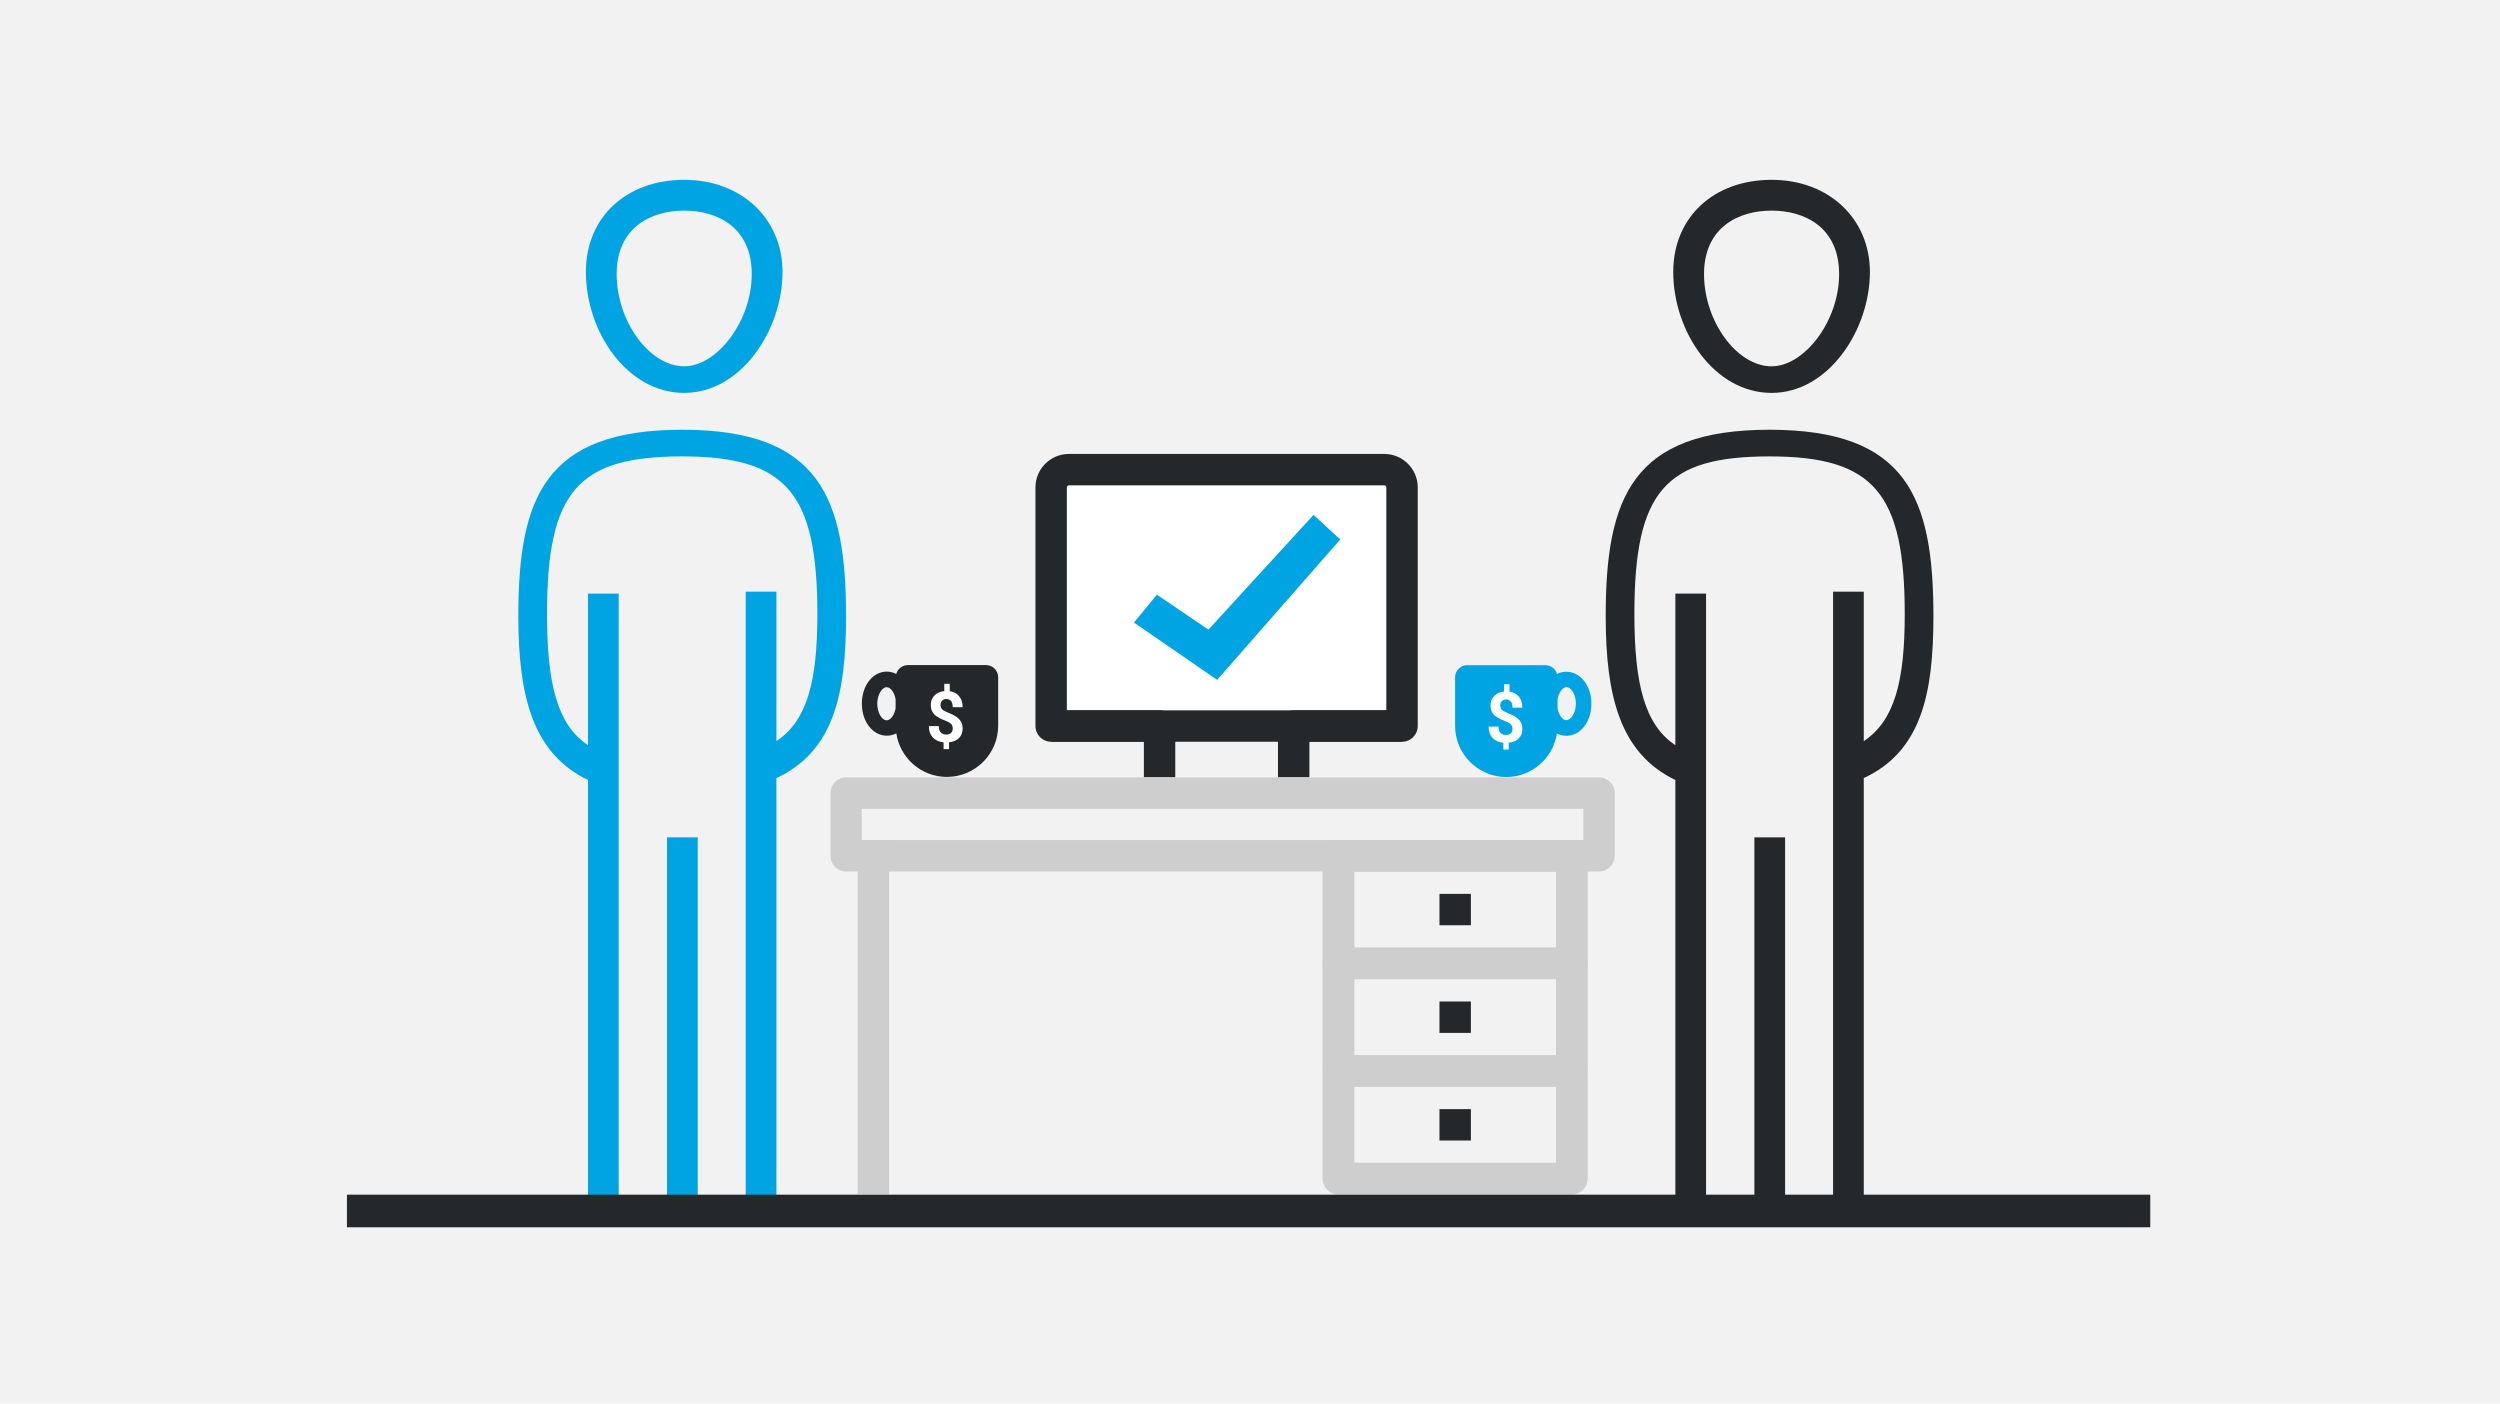 <?xml version="1.0" encoding="UTF-8"?>
<svg xmlns="http://www.w3.org/2000/svg" width="285" height="160" viewBox="0 0 285 160">
  <defs>
    <style>
      .d {
        stroke: #25282a;
        stroke-linejoin: round;
        stroke-width: 3.71px;
      }

      .d, .e {
        fill: none;
      }

      .f {
        fill: #25282a;
      }

      .g {
        fill: #fff;
      }

      .h {
        fill: #cecece;
      }

      .i {
        fill: #f2f2f2;
      }

      .j {
        fill: #00a4e3;
      }
    </style>
  </defs>
  <g id="a" data-name="Layer 1">
    <g id="b" data-name="a">
      <rect class="i" x="0" width="285" height="160"/>
      <rect class="e" x="1" y="17.02" width="282" height="125.96"/>
    </g>
  </g>
  <g id="c" data-name="Layer 2">
    <rect class="g" x="119.07" y="53.15" width="40.25" height="29.13"/>
    <g>
      <rect class="j" x="76.04" y="95.46" width="3.5" height="42.03"/>
      <path class="j" d="M78,44.79c6.54,0,11.21-7.24,11.21-13.78,0-6.07-4.67-10.51-11.21-10.51s-11.21,4.2-11.21,10.51c0,6.77,4.67,13.78,11.21,13.78ZM78,24.01c3.74,0,7.7,1.87,7.7,7.24s-3.97,10.51-7.7,10.51c-3.97,0-7.7-5.14-7.7-10.51s3.97-7.24,7.7-7.24Z"/>
      <path class="j" d="M96.45,70.24c0-13.54-3.04-21.25-18.68-21.25h0c-15.64,0-18.68,7.7-18.68,21.25,0,9.11,1.63,15.64,7.94,18.68v48.33h3.5v-69.58h-3.5v17.28c-3.5-2.33-4.67-7-4.67-14.94,0-14.01,3.5-17.98,15.41-17.98h0c11.91,0,15.41,4.2,15.41,17.98,0,7.7-1.17,12.14-4.67,14.48v-17.04h-3.5v69.81h3.5v-48.56c6.54-3.04,7.94-9.57,7.94-18.45Z"/>
    </g>
    <g>
      <path class="h" d="M182.29,99.35h-85.83c-.99,0-1.79-.8-1.79-1.79v-7.15c0-.99.8-1.79,1.79-1.79h85.83c.99,0,1.79.8,1.79,1.79v7.15c0,.99-.8,1.79-1.79,1.79ZM98.25,95.77h82.25v-3.57h-82.25v3.57Z"/>
      <path class="h" d="M179.18,136.15h-26.6c-.99,0-1.79-.8-1.79-1.79v-36.8c0-.99.8-1.79,1.79-1.79h26.6c.99,0,1.79.8,1.79,1.79v36.8c0,.99-.8,1.79-1.79,1.79ZM154.38,132.57h23.02v-33.22h-23.02v33.22Z"/>
      <path class="h" d="M179.18,111.62h-26.6c-.99,0-1.79-.8-1.79-1.79v-12.27c0-.99.8-1.79,1.79-1.79h26.6c.99,0,1.79.8,1.79,1.79v12.27c0,.99-.8,1.79-1.79,1.79ZM154.38,108.04h23.02v-8.69h-23.02v8.69Z"/>
      <path class="h" d="M179.18,123.88h-26.6c-.99,0-1.79-.8-1.79-1.79v-12.27c0-.99.8-1.79,1.79-1.79h26.6c.99,0,1.79.8,1.79,1.79v12.27c0,.99-.8,1.79-1.79,1.79ZM154.38,120.3h23.02v-8.69h-23.02v8.69Z"/>
      <path class="h" d="M179.18,136.15h-26.6c-.99,0-1.79-.8-1.79-1.79v-12.27c0-.99.8-1.79,1.79-1.79h26.6c.99,0,1.79.8,1.79,1.79v12.27c0,.99-.8,1.79-1.79,1.79ZM154.38,132.57h23.02v-8.69h-23.02v8.69Z"/>
      <rect class="f" x="164.1" y="126.44" width="3.58" height="3.58"/>
      <rect class="f" x="164.1" y="114.17" width="3.58" height="3.58"/>
      <rect class="f" x="164.1" y="101.9" width="3.58" height="3.58"/>
      <rect class="h" x="97.78" y="95.77" width="3.58" height="40.38"/>
      <path class="f" d="M149.27,88.59h-3.58v-5.82c0-.99.8-1.79,1.79-1.79h10.56v-25.42c0-.13-.1-.23-.23-.23h-35.96c-.13,0-.23.1-.23.23v25.42h10.57c.99,0,1.79.8,1.79,1.79v5.82h-3.58v-4.03h-10.57c-.99,0-1.79-.8-1.79-1.79v-27.21c0-2.1,1.71-3.81,3.81-3.81h35.96c2.1,0,3.81,1.71,3.81,3.81v27.21c0,.99-.8,1.79-1.79,1.79h-10.56v4.03Z"/>
      <rect class="f" x="119.84" y="80.98" width="40" height="3.58"/>
    </g>
    <path class="f" d="M98.25,80.22c0,2.05,1.25,3.65,2.84,3.65.39,0,.76-.1,1.09-.27.42,2.81,2.84,4.97,5.77,4.97,3.22,0,5.84-2.62,5.84-5.84v-5.53c0-.76-.62-1.38-1.38-1.38h-8.91c-.64,0-1.17.43-1.33,1.01-.33-.17-.69-.27-1.08-.27-1.59,0-2.84,1.6-2.84,3.65ZM100.01,80.22c0-1.08.57-1.88,1.07-1.88.42,0,.88.56,1.02,1.38v1.02c-.14.81-.6,1.38-1.02,1.38-.51,0-1.07-.81-1.07-1.88Z"/>
    <path class="j" d="M178.58,76.57c-.38,0-.75.1-1.08.27-.16-.58-.69-1.01-1.33-1.01h-8.91c-.76,0-1.38.62-1.38,1.38v5.53c0,3.22,2.62,5.84,5.84,5.84,2.92,0,5.34-2.16,5.77-4.97.34.18.7.27,1.09.27,1.59,0,2.84-1.6,2.84-3.65s-1.25-3.65-2.84-3.65ZM178.58,82.11c-.42,0-.88-.56-1.02-1.38v-1.02c.14-.81.6-1.38,1.02-1.38.51,0,1.07.81,1.07,1.88s-.57,1.88-1.07,1.88Z"/>
    <line class="d" x1="39.55" y1="138.05" x2="245.13" y2="138.05"/>
    <g>
      <rect class="f" x="200" y="95.46" width="3.5" height="42.03"/>
      <path class="f" d="M201.96,44.79c6.54,0,11.21-7.24,11.21-13.78,0-6.07-4.67-10.51-11.21-10.51s-11.21,4.2-11.21,10.51c0,6.77,4.67,13.78,11.21,13.78ZM201.96,24.01c3.74,0,7.7,1.87,7.7,7.24s-3.97,10.51-7.7,10.51c-3.97,0-7.7-5.14-7.7-10.51s3.97-7.24,7.7-7.24Z"/>
      <path class="f" d="M220.41,70.24c0-13.54-3.04-21.25-18.68-21.25h0c-15.64,0-18.68,7.7-18.68,21.25,0,9.11,1.63,15.64,7.94,18.68v48.33h3.5v-69.58h-3.5v17.28c-3.5-2.33-4.67-7-4.67-14.94,0-14.01,3.5-17.98,15.41-17.98h0c11.91,0,15.41,4.2,15.41,17.98,0,7.7-1.17,12.14-4.67,14.48v-17.04h-3.5v69.81h3.5v-48.56c6.54-3.04,7.94-9.57,7.94-18.45Z"/>
    </g>
    <path class="g" d="M172.42,83.09c0-.21-.06-.38-.18-.51s-.32-.24-.6-.35-.53-.21-.73-.32-.38-.23-.53-.36-.26-.3-.34-.48-.12-.41-.12-.66c0-.44.14-.8.42-1.08s.66-.45,1.12-.49v-.84h.62v.85c.46.06.82.26,1.08.58s.39.73.39,1.24h-1.13c0-.31-.06-.55-.19-.7s-.3-.23-.52-.23-.38.06-.5.18-.18.29-.18.5c0,.2.06.36.17.48s.33.24.64.37.57.24.77.35.37.24.51.38.24.3.32.48.11.39.11.62c0,.44-.14.8-.41,1.08s-.66.44-1.14.49v.78h-.62v-.77c-.53-.06-.95-.25-1.24-.57s-.44-.75-.44-1.28h1.13c0,.31.07.55.22.71s.36.25.63.25c.23,0,.41-.06.54-.18s.2-.28.2-.49Z"/>
    <path class="g" d="M108.61,83.04c0-.21-.06-.38-.18-.51s-.32-.24-.6-.35-.53-.21-.73-.32-.38-.23-.53-.36-.26-.3-.34-.48-.12-.41-.12-.66c0-.44.14-.8.42-1.08s.65-.45,1.12-.49v-.84h.62v.85c.46.06.82.26,1.08.58s.39.73.39,1.24h-1.13c0-.31-.06-.55-.19-.7s-.3-.23-.52-.23-.38.06-.5.18-.18.29-.18.5c0,.2.06.36.17.48s.33.24.64.37.57.24.77.35.37.24.51.38.24.3.32.48.11.39.11.62c0,.44-.14.8-.41,1.08s-.66.44-1.14.49v.78h-.62v-.77c-.53-.06-.95-.25-1.24-.57s-.44-.75-.44-1.28h1.13c0,.31.07.55.22.71s.36.25.63.25c.23,0,.41-.06.54-.18s.2-.28.2-.49Z"/>
    <path class="j" d="M138.76,77.51l-9.49-6.54,2.62-3.18,5.87,3.99,11.98-13.08,3.05,2.8-14.03,16Z"/>
  </g>
</svg>